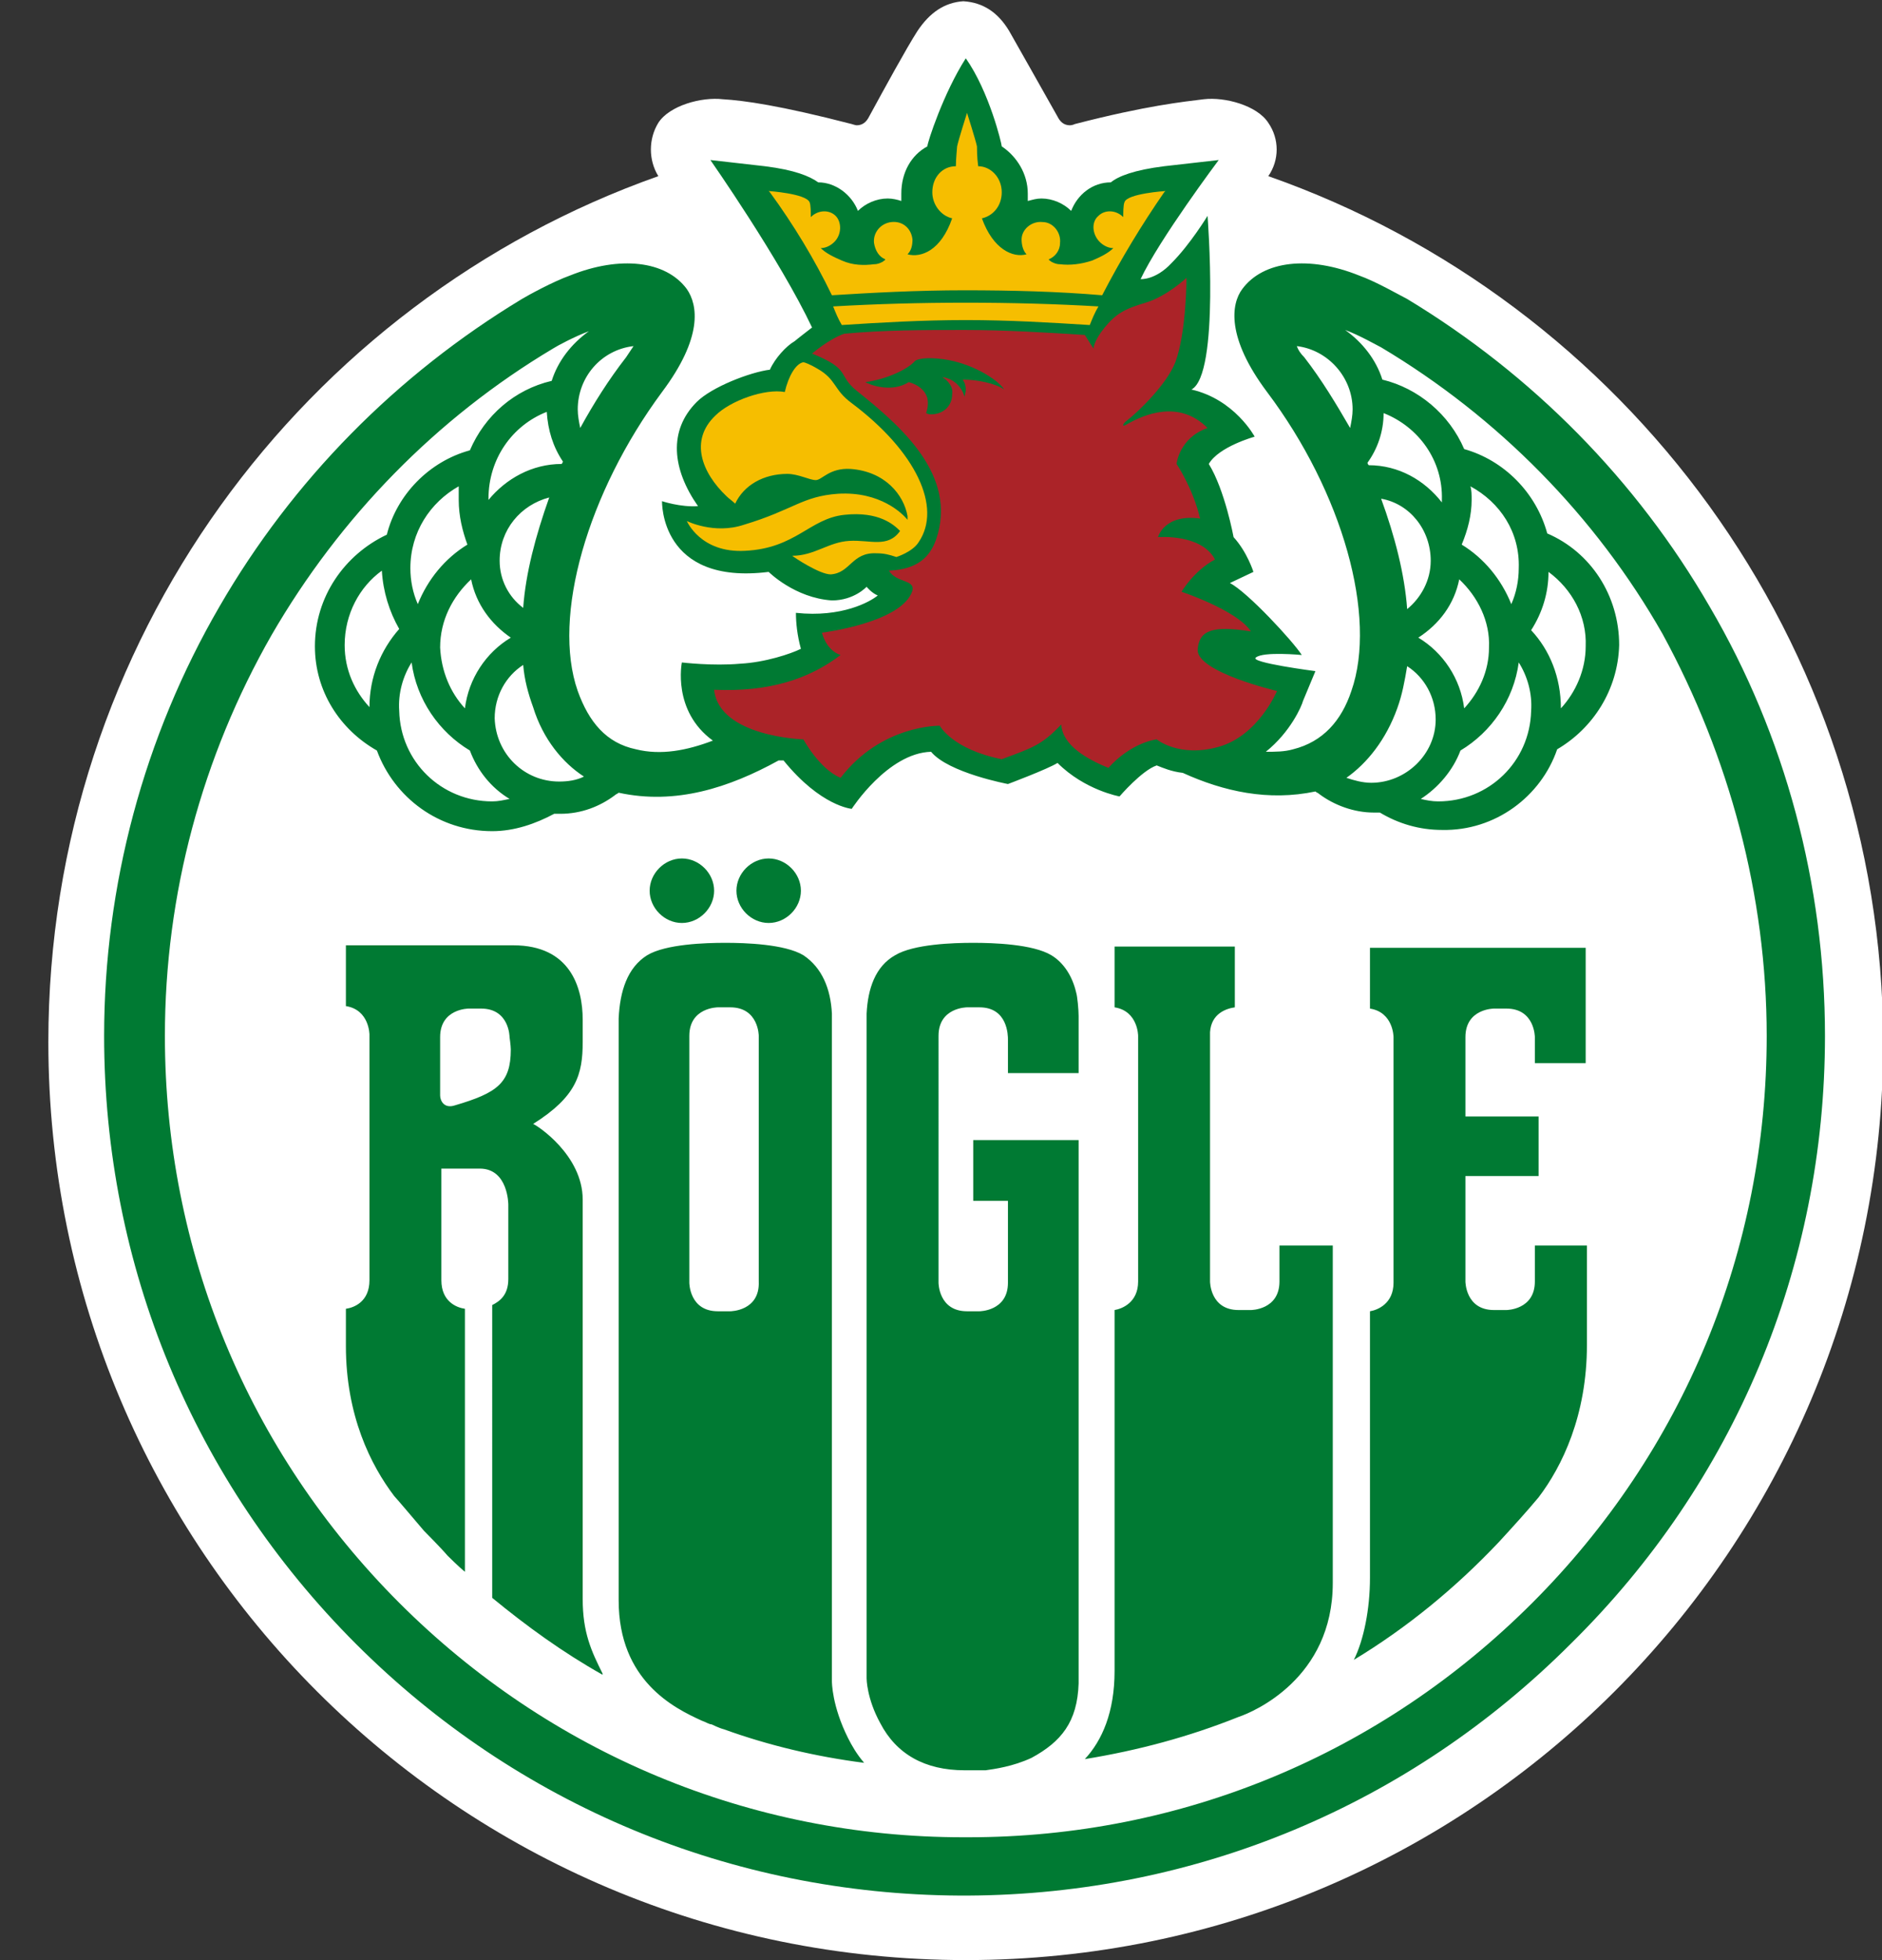 <?xml version="1.0" encoding="utf-8"?>
<!-- Generator: Adobe Illustrator 24.0.1, SVG Export Plug-In . SVG Version: 6.00 Build 0)  -->
<svg version="1.1" id="Lager_1" xmlns="http://www.w3.org/2000/svg" xmlns:xlink="http://www.w3.org/1999/xlink" x="0px" y="0px"
	 viewBox="0 0 151.8 158" style="enable-background:new 0 0 151.8 158;" xml:space="preserve">
<rect x="0" y="0" width="151.8" height="158" fill="#333333" stroke="none"/>
<style type="text/css">
	.st0{fill:#FFFFFF;}
	.st1{fill:#007A33;}
	.st2{fill:#AB2328;}
	.st3{fill:#F6BE00;}
</style>
<g>
	<path class="st0" d="M102.3,14.2c0.9-1.3,0.9-3,0-4.3c-0.9-1.4-3.5-2.1-5.2-1.9c-1.6,0.2-4.6,0.5-10.4,2c0,0-0.2,0.1-0.4,0.1
		c-0.5,0-0.8-0.3-1-0.7c-1.3-2.3-3.1-5.5-3.9-6.9c-0.9-1.5-2.1-2.3-3.7-2.4c-1.5,0.1-2.7,0.9-3.7,2.4c-0.9,1.4-2.7,4.7-3.9,6.9
		c-0.2,0.4-0.5,0.7-1,0.7c-0.1,0-0.4-0.1-0.4-0.1c-5.8-1.5-8.7-1.9-10.4-2c-1.7-0.2-4.3,0.5-5.2,1.9c-0.8,1.3-0.8,3,0,4.3
		C24.5,24.3,3.9,51.7,3.9,84c0,40.9,33.1,74,74,74s74-33.1,74-74C151.8,51.7,131.1,24.3,102.3,14.2"/>
	<path class="st1" d="M41.2,84.6c0,2.7-1.1,3.5-4.5,4.5c-0.9,0.3-1.2-0.4-1.2-0.8c0-2,0-4.7,0-4.7c0-2.3,2.3-2.3,2.3-2.3h1
		c2.3,0,2.3,2.3,2.3,2.3S41.2,84.3,41.2,84.6 M39.7,128.8c2.8,2.3,5.7,4.4,8.9,6.2l0-0.1c-0.9-1.8-1.6-3.3-1.6-6l0-32.2
		c0-3.6-3.7-6-4-6.1c3.5-2.2,4-4,4-6.6c0-0.3,0,0.8,0-1.8c0-2.6-1-6-5.6-6H27.9v4.9c1.9,0.3,1.9,2.3,1.9,2.3v19.8
		c0,1.7-1.2,2.2-1.9,2.3v3c0,5.6,2,9.6,3.9,12.1c0.2,0.2,1.8,2.1,2.4,2.8c0,0,1.3,1.3,1.9,2c0,0,0.9,0.9,1.4,1.3v-21.2
		c-0.7-0.1-1.9-0.6-1.9-2.3v-9h3.1c2.3,0,2.3,2.9,2.3,2.9l0,6c0,1.3-0.7,1.8-1.3,2.1V128.8z M57.6,71.8c0-1.4-1.2-2.6-2.6-2.6
		c-1.4,0-2.6,1.2-2.6,2.6c0,1.4,1.2,2.6,2.6,2.6C56.4,74.4,57.6,73.2,57.6,71.8 M64.6,71.8c0-1.4-1.2-2.6-2.6-2.6
		c-1.4,0-2.6,1.2-2.6,2.6c0,1.4,1.2,2.6,2.6,2.6C63.4,74.4,64.6,73.2,64.6,71.8 M58.9,105.7h-1c-2.3,0-2.3-2.3-2.3-2.3V83.5
		c0-2.3,2.3-2.3,2.3-2.3h1c2.3,0,2.3,2.3,2.3,2.3v19.8C61.3,105.7,58.9,105.7,58.9,105.7 M58.4,139.4c3.6,1.3,7.4,2.2,11.3,2.7
		c-0.6-0.7-1-1.4-1.3-2c-1.3-2.6-1.3-4.5-1.3-4.6c0,0,0-53.7,0-53.8c-0.1-2-0.8-3.7-2.3-4.7c-1.5-0.9-4.7-1-6.3-1
		c-1.6,0-4.8,0.1-6.3,1c-1.6,1-2.2,2.9-2.3,5.1c0,0,0,11.9,0,11.9s0,0,0,0.1l0,34.9c0,6.5,4.5,8.7,6.7,9.7c0.3,0.1,0.6,0.3,0.8,0.3
		C57.4,139,58,139.3,58.4,139.4 M87,86.5c0,0,0-3,0-4.6c0-0.5-0.1-1.6-0.2-1.9c-0.3-1.3-1-2.4-2-3c-1.5-0.9-4.7-1-6.3-1
		c-1.6,0-4.8,0.1-6.3,1c-1.6,0.9-2.2,2.7-2.3,4.7c0,0.1,0,1.9,0,1.9l0,51.7c0,0,0,1.6,1.1,3.6c1.3,2.5,3.6,3.8,6.8,3.8h0.4
		c0.4,0,0.9,0,1.3,0c0.7-0.1,2.2-0.3,3.7-1c2.4-1.3,3.7-2.9,3.8-6V91.9h-8.5v4.9h2.8v6.6c0,2.3-2.3,2.3-2.3,2.3h-1
		c-2.3,0-2.3-2.3-2.3-2.3V83.5c0-2.3,2.3-2.3,2.3-2.3h1c2.3,0,2.3,2.3,2.3,2.6v2.7L87,86.5z M107.5,127.6l0-27.2h-4.3v2.9
		c0,2.3-2.3,2.3-2.3,2.3h-1c-2.3,0-2.3-2.3-2.3-2.3s0-20,0-20.1c0.1-1.5,1.3-1.9,2-2v-4.9h-9.7v4.9c1.9,0.3,1.9,2.3,1.9,2.3v19.8
		c0,1.7-1.3,2.2-1.9,2.3c0,0.9,0,29.1,0,29.1c0,3.3-1,5.6-2.4,7.1c4.3-0.7,8.4-1.8,12.4-3.4v0C101.1,138,107.5,135.3,107.5,127.6
		 M123.8,100.4v2.9c0,2.3-2.3,2.3-2.3,2.3h-1c-2.3,0-2.3-2.3-2.3-2.3l0-8.5h5.9V90l-5.9,0v-6.4c0-2.3,2.3-2.3,2.3-2.3h1
		c2.3,0,2.3,2.3,2.3,2.3v2.1h4.1v-9.3l-17.4,0v4.9c1.9,0.3,1.9,2.3,1.9,2.3v19.8c0,1.7-1.3,2.2-1.9,2.3l0,21.5c0,2.5-0.5,5-1.3,6.6
		c4.3-2.6,8.2-5.8,11.7-9.5c1.1-1.2,2.2-2.4,3.2-3.6c1.9-2.5,3.9-6.6,3.9-12.3l0-8H123.8z M142.5,83.5c0,17.3-6.7,33.5-18.9,45.7
		c-12.2,12.2-28.3,18.9-45.5,18.9h-0.4c-17.2,0-33.4-6.8-45.5-18.9c-12.2-12.2-18.9-28.4-18.9-45.7c0-11.4,3-22.5,8.6-32.3
		c5.5-9.5,13.3-17.5,22.7-23.1c0.3-0.2,1.8-1,2.9-1.4c-1.4,1-2.5,2.4-3,4c-3,0.7-5.4,2.8-6.6,5.6c-3.3,0.9-5.9,3.6-6.7,6.8
		c-3.4,1.6-5.8,5-5.8,9c0,3.6,2,6.7,5,8.4c1.4,3.8,5,6.5,9.3,6.5c1.8,0,3.5-0.6,5-1.4c0.2,0,0.4,0,0.5,0c1.7,0,3.2-0.6,4.4-1.5
		c0.1-0.1,0.2-0.1,0.3-0.2c4.6,1,8.9-0.4,12.9-2.6c0.1,0,0.2,0,0.4,0c3,3.7,5.5,3.9,5.5,3.9s2.9-4.5,6.4-4.6
		c1.4,1.7,6.2,2.6,6.2,2.6s3.2-1.2,4-1.7c2.2,2.2,5,2.7,5,2.7s1.8-2.1,3-2.5c0.5,0.2,1.2,0.5,2.1,0.6c3.3,1.5,6.9,2.3,10.7,1.5
		c0.1,0.1,0.2,0.1,0.3,0.2c1.2,0.9,2.8,1.5,4.4,1.5c0.2,0,0.4,0,0.5,0c1.5,0.9,3.2,1.4,5,1.4c4.3,0.1,8-2.7,9.3-6.5
		c2.9-1.7,4.9-4.8,5-8.4c0-4-2.3-7.5-5.8-9c-0.9-3.3-3.5-5.9-6.7-6.8c-1.2-2.8-3.7-4.9-6.6-5.6c-0.5-1.6-1.6-3-3-4
		c1.1,0.4,2.5,1.2,2.9,1.4c9.4,5.6,17.3,13.6,22.7,23.1C139.5,61,142.5,72.2,142.5,83.5 M109.1,33c0,0.5-0.1,1-0.2,1.5
		c-1.1-1.9-2.3-3.9-3.7-5.7c-0.3-0.3-0.5-0.6-0.6-0.9C107.1,28.2,109.1,30.4,109.1,33 M117.7,46.7c1.5,1.4,2.5,3.4,2.4,5.5
		c0,1.9-0.8,3.6-2,4.9c-0.3-2.4-1.7-4.5-3.7-5.7C116.1,50.3,117.3,48.7,117.7,46.7 M115.4,45.2c0,1.6-0.8,3-1.9,3.9
		c-0.2-2.8-1-5.9-2.1-8.9C113.7,40.6,115.4,42.7,115.4,45.2 M110.4,37.5C110.4,37.5,110.3,37.5,110.4,37.5c-0.1-0.1-0.1-0.2-0.1-0.2
		c0.8-1.1,1.3-2.5,1.3-4c2.8,1.1,4.8,3.8,4.7,7c0,0.1,0,0.1,0,0.2C114.9,38.7,112.8,37.5,110.4,37.5 M118.7,40.3
		c0-0.4,0-0.8-0.1-1.1c2.4,1.3,4,3.7,3.9,6.6c0,1-0.2,2-0.6,2.9c-0.8-2-2.2-3.7-4-4.8C118.4,42.7,118.7,41.5,118.7,40.3 M123.5,50.8
		c0.9-1.4,1.4-3,1.4-4.7c1.9,1.4,3.1,3.6,3,6c0,1.9-0.8,3.7-2,5C125.9,54.6,125,52.4,123.5,50.8 M123.5,57.3
		c-0.1,4.1-3.4,7.3-7.5,7.3c-0.5,0-1-0.1-1.4-0.2c1.4-0.9,2.6-2.3,3.2-3.9c2.5-1.5,4.3-4.1,4.7-7.1
		C123.2,54.5,123.6,55.9,123.5,57.3 M112.7,57.1c0.4-1.1,0.6-2.2,0.8-3.4c1.4,0.9,2.3,2.5,2.3,4.3c0,2.8-2.4,5.1-5.2,5.1
		c-0.7,0-1.4-0.2-2-0.4C110.3,61.5,111.8,59.6,112.7,57.1 M39.4,40.2c0-3.2,1.9-5.9,4.7-7c0.1,1.5,0.5,2.8,1.3,4
		c0,0.1-0.1,0.2-0.1,0.2c0,0,0,0,0,0c-2.4,0-4.5,1.2-5.9,2.9C39.4,40.4,39.4,40.3,39.4,40.2 M40.3,45.2c0-2.5,1.7-4.5,4-5.1
		c-1.1,3.1-1.9,6.1-2.1,8.9C41,48.1,40.3,46.7,40.3,45.2 M38,46.7c0.4,2,1.6,3.6,3.2,4.7c-2,1.2-3.4,3.3-3.7,5.7
		c-1.2-1.3-1.9-3-2-4.9C35.5,50,36.5,48.1,38,46.7 M29.8,57c-1.2-1.3-2-3-2-5c0-2.5,1.2-4.7,3-6c0.1,1.7,0.6,3.3,1.4,4.7
		C30.7,52.4,29.8,54.6,29.8,57 M33.2,53.4c0.4,3,2.2,5.6,4.7,7.1c0.6,1.6,1.7,3,3.2,3.9c-0.5,0.1-0.9,0.2-1.4,0.2
		c-4.1,0-7.4-3.2-7.5-7.3C32.1,55.9,32.5,54.5,33.2,53.4 M37,40.3c0,1.3,0.3,2.5,0.7,3.6c-1.8,1.1-3.2,2.8-4,4.8
		c-0.4-0.9-0.6-1.9-0.6-2.9c0-2.9,1.6-5.3,3.9-6.6C37,39.5,37,39.9,37,40.3 M47.1,62.6c-0.6,0.3-1.3,0.4-2,0.4
		c-2.8,0-5.1-2.2-5.2-5.1c0-1.8,0.9-3.4,2.3-4.3c0.1,1.2,0.4,2.3,0.8,3.4C43.8,59.6,45.4,61.5,47.1,62.6 M46.6,33
		c0-2.6,1.9-4.8,4.5-5.1c-0.2,0.3-0.4,0.6-0.6,0.9c-1.4,1.8-2.6,3.7-3.7,5.7C46.7,34,46.6,33.5,46.6,33 M147.2,83.5
		c0-12.2-3.2-24.2-9.3-34.6c-5.9-10.2-14.3-18.7-24.4-24.8c-0.6-0.3-2.5-1.4-3.9-1.9c-4-1.6-7.7-1.2-9.4,1.1c-0.9,1.2-1.3,3.9,2,8.3
		c6.1,8.1,8.9,18.1,6.8,24.1c-0.8,2.4-2.3,4.1-4.7,4.7c-0.7,0.2-1.4,0.2-2.2,0.2c2-1.6,2.9-3.7,3-4.1l1-2.4c0,0-5.4-0.7-4.8-1.1
		c0.6-0.5,3.7-0.2,3.7-0.2c-0.7-1.1-4.4-5.1-5.8-5.8l1.9-0.9c0,0-0.5-1.6-1.6-2.8c0,0-0.7-3.8-2-5.9c0.8-1.4,3.7-2.2,3.7-2.2
		s-1.6-3-5.1-3.8c2.3-1.2,1.3-14,1.3-14s-1.4,2.3-2.9,3.8c-1.3,1.4-2.5,1.3-2.5,1.3c1.5-3.2,6.3-9.6,6.3-9.6l-4.4,0.5
		c-2.4,0.3-3.7,0.8-4.3,1.3c-1.5,0-2.7,1-3.2,2.3c-0.6-0.6-1.5-1-2.4-1c-0.4,0-0.7,0.1-1.1,0.2c0-0.2,0-0.4,0-0.6
		c0-1.6-0.9-3-2.1-3.8c0-0.2-1-4.4-2.9-7.1c-1.8,2.8-3.1,6.8-3.1,7.1c-1.3,0.7-2.1,2.1-2.1,3.8c0,0.2,0,0.4,0,0.6
		c-0.3-0.1-0.7-0.2-1.1-0.2c-0.9,0-1.8,0.4-2.4,1c-0.5-1.3-1.8-2.3-3.2-2.3c-0.7-0.5-1.9-1-4.3-1.3l-4.4-0.5c0,0,5.6,8,8.2,13.5
		c0,0-1.3,1-1.4,1.1c-0.7,0.4-1.6,1.4-2,2.3c-1.6,0.2-4.7,1.4-5.9,2.6c-2.3,2.3-2,5.4,0.1,8.4c-1.4,0.1-2.9-0.4-2.9-0.4
		s-0.2,6.8,8.6,5.7c0,0,0,0,0,0s2.1,2.1,5.1,2.3c1.8,0,2.8-1.1,2.8-1.1s0.4,0.5,0.9,0.7c-0.6,0.5-2.9,1.8-6.6,1.4
		c0,0.8,0.1,1.8,0.4,2.9c-0.8,0.4-2.9,1.1-4.9,1.2c-2.2,0.2-4.7-0.1-4.7-0.1s-0.8,3.9,2.5,6.3c-2.1,0.8-4.2,1.2-6.2,0.7
		c-2.4-0.5-3.8-2.2-4.7-4.7c-2.1-6,0.8-16,6.8-24.1c3.3-4.4,2.9-7,2-8.3c-1.7-2.3-5.4-2.7-9.4-1.1c-1.4,0.5-3.4,1.6-3.9,1.9
		c-10.1,6.1-18.5,14.6-24.4,24.8c-6.1,10.5-9.3,22.5-9.3,34.6c0,18.5,7.2,35.9,20.3,49c13,13,30.3,20.2,48.7,20.3v0h0.7v0
		c18.4-0.1,35.6-7.3,48.6-20.3C139.9,119.5,147.2,102.1,147.2,83.5"/>
	<path class="st2" d="M81,31.4c-0.7-0.5-2.2-0.8-3.3-0.8c-0.1,0,0,0,0,0.1c0.1,0.1,0.2,0.4,0.2,0.7c0,0.2-0.1,0.5-0.1,0.6
		c-0.2-0.8-0.9-1.5-1.8-1.6c0,0,0,0,0,0c0.5,0.3,0.9,0.8,0.8,1.4c0,0.9-0.7,1.6-1.7,1.6c-0.1,0-0.2,0-0.4-0.1
		c0.1-0.3,0.2-0.7,0.1-1.2c-0.2-0.7-0.8-1.1-1.5-1.3c-1.4,0.9-3.2,0.2-3.5,0c1.6-0.2,3.4-1,4-1.7c0.1-0.1,0.6-0.3,1.8-0.2
		C78.2,29.1,80.5,30.6,81,31.4C81,31.4,81,31.5,81,31.4 M100.9,50.9c-1.1-1.7-5.6-3.2-5.6-3.2s1-1.7,2.7-2.6
		c-1.1-2.1-4.6-1.8-4.6-1.8s0.5-1.9,3.4-1.5c-0.6-2.5-1.9-4.4-1.9-4.4s0.2-2.1,2.5-2.9c-2.3-2.3-5.1-1.1-6.5-0.3
		c-0.5,0.3-0.3-0.1,0-0.3c0.9-0.7,3.2-2.9,3.9-4.7c0.9-2.4,0.9-6.8,0.9-6.8s-1.6,1.5-3.3,2c-1.7,0.5-2.4,0.9-3.3,2
		c-0.9,1.1-0.9,1.7-0.9,1.7L87.5,27c-3.2-0.2-6.4-0.4-9.7-0.4c-3.5,0-6.4,0-9.7,0.3c-1.2,0.4-2.6,1.6-2.6,1.6c3.2,1.3,2,1.7,3.6,3
		c3.5,2.8,8.2,6.8,6.4,12C75,44.9,74,45.9,71.7,46c0.6,1,2.1,0.7,1.9,1.6c-0.8,2.6-7.3,3.4-7.3,3.4s0.3,1.4,1.5,1.8
		c-2.5,1.9-5.7,3-10.2,2.8c0.4,3.8,7.2,4,7.2,4s1.3,2.4,3,3.1c3.3-4.3,8-4.2,8-4.2s1,1.9,5,2.7c2.4-0.9,3.2-1.1,4.8-2.8
		c0.1,1.7,2.1,2.8,3.8,3.5c1.9-2.1,3.9-2.3,3.9-2.3s1.8,1.5,5,0.6c3.2-0.9,4.7-4.5,4.7-4.5s-6.4-1.5-6.4-3.3
		C96.7,50.8,97.8,50.4,100.9,50.9"/>
	<path class="st3" d="M77.8,23.4c3.8,0,7.6,0.1,11.1,0.4c1.5-2.9,3.2-5.7,5-8.3l0.1-0.1c0,0-3.1,0.2-3.3,0.9
		c-0.1,0.2-0.1,0.9-0.1,1.2c-0.6-0.6-1.5-0.6-2-0.1c-0.6,0.5-0.5,1.5,0.1,2.1c0.3,0.3,0.7,0.5,1.1,0.5c-0.4,0.4-1,0.7-1.7,1
		c-0.9,0.3-1.8,0.4-2.6,0.3c-0.3,0-0.5-0.1-0.7-0.2c0,0,0,0,0,0c0,0,0,0,0,0c-0.1-0.1-0.2-0.1-0.2-0.2c0.5-0.2,0.9-0.7,0.9-1.3
		c0.1-0.9-0.6-1.7-1.4-1.7c-0.9-0.1-1.7,0.6-1.7,1.4c0,0.4,0.1,0.9,0.4,1.2c-1.1,0.3-2.7-0.4-3.6-2.9c0.9-0.2,1.6-1,1.6-2.1
		c0-1.2-0.9-2.1-1.9-2.1c0,0,0,0,0,0c-0.1-0.7-0.1-1.5-0.1-1.6c-0.1-0.5-0.8-2.7-0.8-2.7c0,0-0.7,2.2-0.8,2.7c0,0.1-0.1,1-0.1,1.6
		c0,0,0,0,0,0c-1.1,0-1.9,0.9-1.9,2.1c0,1,0.7,1.9,1.6,2.1c-0.9,2.6-2.5,3.2-3.6,2.9c0.3-0.3,0.4-0.7,0.4-1.2
		c-0.1-0.9-0.8-1.5-1.7-1.4c-0.9,0.1-1.5,0.9-1.4,1.7c0.1,0.6,0.4,1.1,0.9,1.3c0,0.1-0.1,0.1-0.2,0.2c0,0,0,0,0,0c0,0,0,0,0,0
		c-0.2,0.1-0.4,0.2-0.7,0.2c-0.8,0.1-1.7,0.1-2.6-0.3c-0.7-0.3-1.3-0.6-1.7-1c0.4,0,0.8-0.2,1.1-0.5c0.6-0.6,0.6-1.6,0.1-2.1
		c-0.5-0.5-1.4-0.5-2,0.1c0-0.3,0-1-0.1-1.2c-0.3-0.7-3.3-0.9-3.3-0.9l0.1,0.1c1.9,2.6,3.6,5.4,5,8.3C70.3,23.6,74,23.4,77.8,23.4z
		 M67.9,26.2c3.1-0.2,6.5-0.4,10-0.4c3.5,0,6.8,0.2,10,0.4c0.2-0.5,0.4-1,0.7-1.5c-3.4-0.2-7-0.3-10.7-0.3l0,0
		c-3.7,0-7.2,0.1-10.7,0.3C67.4,25.2,67.6,25.7,67.9,26.2 M55.4,42c0,0,1.1,2.6,4.7,2.4c4.1-0.2,5.2-2.6,8-2.9
		c2.8-0.3,4,0.8,4.5,1.3c-1,1.4-2.4,0.7-4.1,0.8c-1.7,0.1-2.8,1.2-4.6,1.2c0.1,0.1,2.2,1.5,3.1,1.5c1.6-0.1,1.7-1.8,3.7-1.7
		c0.6,0,1,0.1,1.6,0.3c0,0,1.3-0.4,1.8-1.2c1.9-2.8-0.2-7.3-5.4-11.2c-1.5-1.1-1.2-1.9-2.8-2.8c-0.5-0.3-1-0.5-1.1-0.5
		c-0.6,0.1-1.2,1.1-1.5,2.4c-1.6-0.3-4.4,0.7-5.6,1.9c-2.1,2-1.1,4.6,0.9,6.5c0.2,0.2,0.5,0.4,0.7,0.6c0.7-1.5,2.3-2.4,4.2-2.4
		c0.9,0,1.8,0.5,2.3,0.5c0.5,0,1.1-1,2.8-0.9c2.8,0.2,4.3,2.1,4.6,3.8c0,0.2,0,0.4,0,0.3c-0.4-0.5-2.2-2.3-5.6-2.1
		c-2.9,0.2-3.6,1.3-7.6,2.5C57.6,43.1,55.4,42,55.4,42"/>
</g>
</svg>

